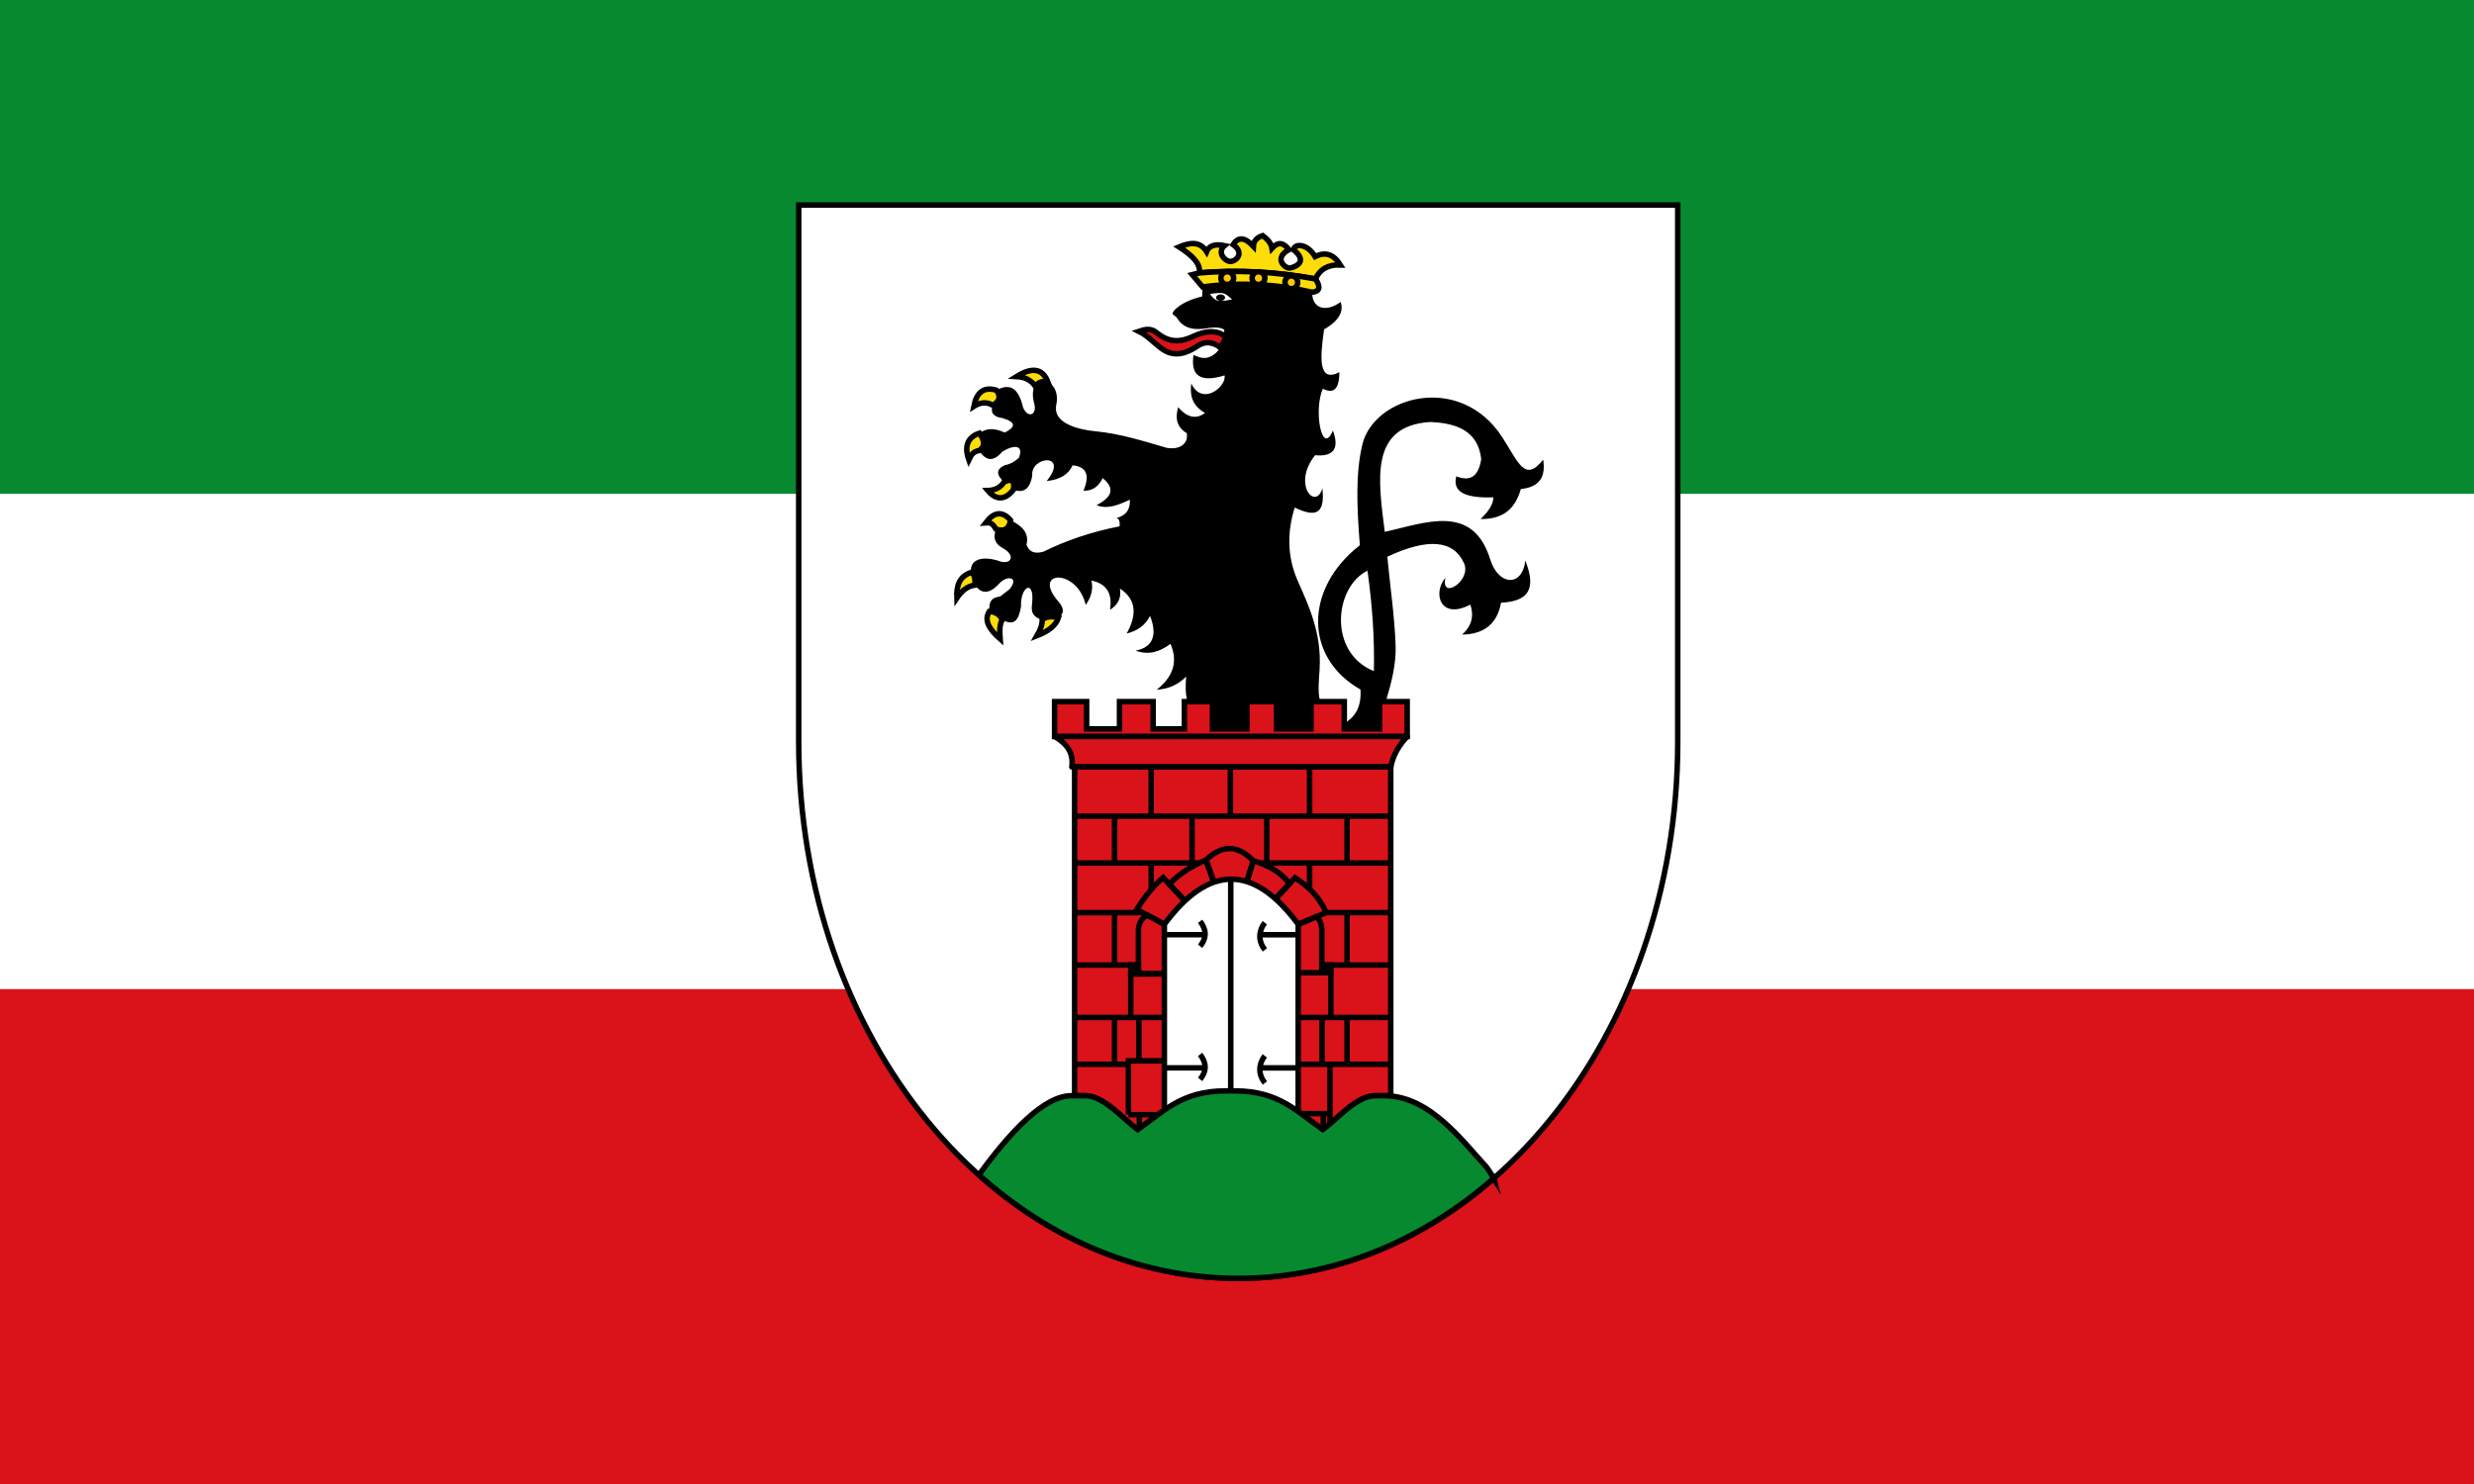 <?xml version="1.0" encoding="UTF-8" standalone="no"?>
<svg
   xmlns:dc="http://purl.org/dc/elements/1.1/"
   xmlns:cc="http://creativecommons.org/ns#"
   xmlns:rdf="http://www.w3.org/1999/02/22-rdf-syntax-ns#"
   xmlns:svg="http://www.w3.org/2000/svg"
   xmlns="http://www.w3.org/2000/svg"
   width="264.583mm"
   height="158.75mm"
   viewBox="0 0 264.583 158.75"
   version="1.1"
   id="svg849">
  <rect x="0" y="0" width="264.583" height="158.75" fill="#333333" stroke="none"/>
  <defs
     id="defs843">
    <clipPath
       clipPathUnits="userSpaceOnUse"
       id="clipPath867">
      <path
         d="M 0,9.1553e-5 H 750 V 450 H 0 Z"
         clip-rule="evenodd"
         id="path865" />
    </clipPath>
    <clipPath
       clipPathUnits="userSpaceOnUse"
       id="clipPath877">
      <path
         d="M 0,9.1553e-5 H 750 V 450 H 0 Z"
         clip-rule="evenodd"
         id="path875" />
    </clipPath>
    <clipPath
       clipPathUnits="userSpaceOnUse"
       id="clipPath887">
      <path
         d="M 0,9.1553e-5 H 750 V 450 H 0 Z"
         clip-rule="evenodd"
         id="path885" />
    </clipPath>
    <clipPath
       clipPathUnits="userSpaceOnUse"
       id="clipPath897">
      <path
         d="M 0,1.2207e-4 H 750 V 450 H 0 Z"
         clip-rule="evenodd"
         id="path895" />
    </clipPath>
    <clipPath
       clipPathUnits="userSpaceOnUse"
       id="clipPath907">
      <path
         d="M 240.6,61.2 H 509.4 V 388.92 H 240.6 Z"
         clip-rule="evenodd"
         id="path905" />
    </clipPath>
    <clipPath
       clipPathUnits="userSpaceOnUse"
       id="clipPath917">
      <path
         d="M 0,0 H 49.323 V 60.139 H 0 Z"
         id="path915" />
    </clipPath>
    <clipPath
       clipPathUnits="userSpaceOnUse"
       id="clipPath927">
      <path
         d="m 0.085,0.054 h 49.2 v 60 h -49.2 z"
         clip-rule="evenodd"
         id="path925" />
    </clipPath>
    <clipPath
       clipPathUnits="userSpaceOnUse"
       id="clipPath985">
      <path
         d="M 0.085,60.054 H 49.285 V 0.054 H 0.085"
         clip-rule="evenodd"
         id="path983" />
    </clipPath>
    <clipPath
       clipPathUnits="userSpaceOnUse"
       id="clipPath995">
      <path
         d="M 0.085,60.054 H 49.285 V 0.054 H 0.085"
         clip-rule="evenodd"
         id="path993" />
    </clipPath>
    <clipPath
       clipPathUnits="userSpaceOnUse"
       id="clipPath1005">
      <path
         d="M 0.085,60.054 H 49.285 V 0.054 H 0.085"
         clip-rule="evenodd"
         id="path1003" />
    </clipPath>
    <clipPath
       clipPathUnits="userSpaceOnUse"
       id="clipPath1017">
      <path
         d="M 0.085,60.054 H 49.285 V 0.054 H 0.085"
         clip-rule="evenodd"
         id="path1015" />
    </clipPath>
    <clipPath
       clipPathUnits="userSpaceOnUse"
       id="clipPath1027">
      <path
         d="M 0.085,60.054 H 49.285 V 0.054 H 0.085"
         clip-rule="evenodd"
         id="path1025" />
    </clipPath>
    <clipPath
       clipPathUnits="userSpaceOnUse"
       id="clipPath1037">
      <path
         d="M 0.085,60.054 H 49.285 V 0.054 H 0.085"
         clip-rule="evenodd"
         id="path1035" />
    </clipPath>
    <clipPath
       clipPathUnits="userSpaceOnUse"
       id="clipPath1047">
      <path
         d="M 0.085,60.054 H 49.285 V 0.054 H 0.085"
         clip-rule="evenodd"
         id="path1045" />
    </clipPath>
    <clipPath
       clipPathUnits="userSpaceOnUse"
       id="clipPath1059">
      <path
         d="M 0.085,60.054 H 49.285 V 0.054 H 0.085"
         clip-rule="evenodd"
         id="path1057" />
    </clipPath>
    <clipPath
       clipPathUnits="userSpaceOnUse"
       id="clipPath1069">
      <path
         d="M 0.085,60.054 H 49.285 V 0.054 H 0.085"
         clip-rule="evenodd"
         id="path1067" />
    </clipPath>
    <clipPath
       clipPathUnits="userSpaceOnUse"
       id="clipPath1085">
      <path
         d="M 0.085,60.054 H 49.285 V 0.054 H 0.085"
         clip-rule="evenodd"
         id="path1083" />
    </clipPath>
    <clipPath
       clipPathUnits="userSpaceOnUse"
       id="clipPath1095">
      <path
         d="M 0.085,60.054 H 49.285 V 0.054 H 0.085"
         clip-rule="evenodd"
         id="path1093" />
    </clipPath>
    <clipPath
       clipPathUnits="userSpaceOnUse"
       id="clipPath1137">
      <path
         d="M 0.085,60.054 H 49.285 V 0.054 H 0.085"
         clip-rule="evenodd"
         id="path1135" />
    </clipPath>
    <clipPath
       clipPathUnits="userSpaceOnUse"
       id="clipPath1161">
      <path
         d="M 0.085,60.054 H 49.285 V 0.054 H 0.085"
         clip-rule="evenodd"
         id="path1159" />
    </clipPath>
    <clipPath
       clipPathUnits="userSpaceOnUse"
       id="clipPath1175">
      <path
         d="M 0.085,60.054 H 49.285 V 0.054 H 0.085"
         clip-rule="evenodd"
         id="path1173" />
    </clipPath>
    <clipPath
       clipPathUnits="userSpaceOnUse"
       id="clipPath1185">
      <path
         d="M 0.085,60.054 H 49.285 V 0.054 H 0.085"
         clip-rule="evenodd"
         id="path1183" />
    </clipPath>
    <clipPath
       clipPathUnits="userSpaceOnUse"
       id="clipPath1195">
      <path
         d="M 0.085,60.054 H 49.285 V 0.054 H 0.085"
         clip-rule="evenodd"
         id="path1193" />
    </clipPath>
    <clipPath
       clipPathUnits="userSpaceOnUse"
       id="clipPath1205">
      <path
         d="M 0.085,60.054 H 49.285 V 0.054 H 0.085"
         clip-rule="evenodd"
         id="path1203" />
    </clipPath>
  </defs>
  <g
     id="layer1"
     transform="translate(56.696,0.756)">
    <g
       id="g859"
       transform="matrix(0.353,0,0,-0.353,-56.696,157.994)">
      <g
         id="g861">
        <g
           id="g863"
           clip-path="url(#clipPath867)">
          <path
             d="M 0,3.0518e-5 H 750 V 450 H 0 Z"
             style="fill:#ffffff;fill-opacity:1;fill-rule:evenodd;stroke:none"
             id="path869" />
        </g>
      </g>
      <g
         id="g871">
        <g
           id="g873"
           clip-path="url(#clipPath877)">
          <path
             d="M 0,300 H 750 V 450 H 0 Z"
             style="fill:#078930;fill-opacity:1;fill-rule:evenodd;stroke:none"
             id="path879" />
        </g>
      </g>
      <g
         id="g881">
        <g
           id="g883"
           clip-path="url(#clipPath887)">
          <path
             d="M 0,6.1035e-5 H 750 V 150 H 0 Z"
             style="fill:#da121a;fill-opacity:1;fill-rule:evenodd;stroke:none"
             id="path889" />
        </g>
      </g>
      <g
         id="g891">
        <g
           id="g893"
           clip-path="url(#clipPath897)">
          <path
             d="M 0,150.12 H 750 V 300 H 0 Z"
             style="fill:#ffffff;fill-opacity:1;fill-rule:evenodd;stroke:none"
             id="path899" />
        </g>
      </g>
      <g
         id="g901">
        <g
           id="g903"
           clip-path="url(#clipPath907)">
          <g
             id="g909"
             transform="matrix(3.733,0,-3.77e-7,4.552,240.6,61.2)">
            <g
               id="g911"
               transform="scale(1.46,1.197)">
              <g
                 id="g913"
                 clip-path="url(#clipPath917)">
                <path
                   d="M 49.116,30.054 C 49.116,13.572 38.176,0.207 24.685,0.207 11.194,0.207 0.253,13.572 0.253,30.054 V 59.901 H 49.116 Z"
                   style="fill:#ffffff;fill-opacity:1;fill-rule:nonzero;stroke:none"
                   id="path919" />
                <g
                   id="g921">
                  <g
                     id="g923"
                     clip-path="url(#clipPath927)">
                    <path
                       d="M 49.116,30.054 C 49.116,13.572 38.176,0.207 24.685,0.207 11.194,0.207 0.253,13.572 0.253,30.054 V 59.901 H 49.116 Z"
                       style="fill:none;stroke:#000000;stroke-width:0.305;stroke-linecap:butt;stroke-linejoin:miter;stroke-miterlimit:10;stroke-dasharray:none;stroke-opacity:1"
                       id="path929" />
                  </g>
                </g>
                <path
                   d="m 22.521,56.124 c 0.092,0.482 -0.363,0.963 -1.125,1.445 0.611,0.255 1.167,0.326 1.531,-0.259 0.135,0.333 0.467,0.444 0.996,0.333 -0.421,-0.368 -0.013,-0.834 0.282,-0.876 0.313,-0.044 0.885,0.438 0.198,0.932 0.291,0.474 0.675,0.384 1.125,-0.093 0.014,0.293 0.186,0.49 0.516,0.593 0.244,-0.187 0.464,-0.39 0.517,-0.704 0.388,0.428 0.678,0.26 0.941,-0.074 -0.893,-0.49 -0.189,-1.091 0.091,-1.021 0.281,0.069 0.994,0.352 0.158,1.02 0.07,0.34 0.757,0.364 1.208,-0.388 0.581,0.298 1.042,0.116 1.402,-0.463 -0.675,0.026 -1.136,-0.233 -1.384,-0.778 -2.025,0.366 -4.146,0.54 -6.456,0.333"
                   style="fill:#fcdd09;fill-opacity:1;fill-rule:evenodd;stroke:none"
                   id="path931" />
                <path
                   d="m 22.521,56.124 c 0.092,0.482 -0.363,0.963 -1.125,1.445 0.611,0.255 1.167,0.326 1.531,-0.259 0.135,0.333 0.467,0.444 0.996,0.333 -0.421,-0.368 -0.013,-0.834 0.282,-0.876 0.313,-0.044 0.885,0.438 0.198,0.932 0.291,0.474 0.675,0.384 1.125,-0.093 0.014,0.293 0.186,0.49 0.516,0.593 0.244,-0.187 0.464,-0.39 0.517,-0.704 0.388,0.428 0.678,0.26 0.941,-0.074 -0.893,-0.49 -0.189,-1.091 0.091,-1.021 0.281,0.069 0.994,0.352 0.158,1.02 0.07,0.34 0.757,0.364 1.208,-0.388 0.581,0.298 1.042,0.116 1.402,-0.463 -0.675,0.026 -1.136,-0.233 -1.384,-0.778 -2.025,0.366 -4.146,0.54 -6.456,0.333 z"
                   style="fill:none;stroke:#000000;stroke-width:0.305;stroke-linecap:butt;stroke-linejoin:miter;stroke-miterlimit:10;stroke-dasharray:none;stroke-opacity:1"
                   id="path933" />
                <path
                   d="m 22.521,56.124 c -0.131,-0.031 -0.262,-0.063 -0.393,-0.095 0.192,-0.228 0.385,-0.455 0.578,-0.683 2.071,0.28 4.098,0.159 6.088,-0.295 0.426,0.043 0.487,0.29 0.183,0.74 -2.249,0.414 -4.396,0.506 -6.456,0.333"
                   style="fill:#fcdd09;fill-opacity:1;fill-rule:evenodd;stroke:none"
                   id="path935" />
                <path
                   d="m 22.521,56.124 c -0.131,-0.031 -0.262,-0.063 -0.393,-0.095 0.192,-0.228 0.385,-0.455 0.578,-0.683 2.071,0.28 4.098,0.159 6.088,-0.295 0.426,0.043 0.487,0.29 0.183,0.74 -2.249,0.414 -4.396,0.506 -6.456,0.333 z"
                   style="fill:none;stroke:#000000;stroke-width:0.305;stroke-linecap:butt;stroke-linejoin:miter;stroke-miterlimit:10;stroke-dasharray:none;stroke-opacity:1"
                   id="path937" />
                <path
                   d="m 24.075,56.194 c 0.197,0 0.356,-0.159 0.356,-0.355 0,-0.197 -0.159,-0.356 -0.356,-0.356 -0.196,0 -0.356,0.159 -0.356,0.356 0,0.196 0.16,0.355 0.356,0.355"
                   style="fill:#fbc707;fill-opacity:1;fill-rule:evenodd;stroke:none"
                   id="path939" />
                <path
                   d="m 24.075,56.194 c 0.197,0 0.356,-0.159 0.356,-0.355 0,-0.197 -0.159,-0.356 -0.356,-0.356 -0.196,0 -0.356,0.159 -0.356,0.356 0,0.196 0.16,0.355 0.356,0.355 z"
                   style="fill:none;stroke:#000000;stroke-width:0.305;stroke-linecap:butt;stroke-linejoin:miter;stroke-miterlimit:10;stroke-dasharray:none;stroke-opacity:1"
                   id="path941" />
                <path
                   d="m 25.811,56.191 c 0.196,0 0.356,-0.159 0.356,-0.356 0,-0.196 -0.16,-0.356 -0.356,-0.356 -0.197,0 -0.356,0.16 -0.356,0.356 0,0.197 0.159,0.356 0.356,0.356"
                   style="fill:#fbc707;fill-opacity:1;fill-rule:evenodd;stroke:none"
                   id="path943" />
                <path
                   d="m 25.811,56.191 c 0.196,0 0.356,-0.159 0.356,-0.356 0,-0.196 -0.16,-0.356 -0.356,-0.356 -0.197,0 -0.356,0.16 -0.356,0.356 0,0.197 0.159,0.356 0.356,0.356 z"
                   style="fill:none;stroke:#000000;stroke-width:0.305;stroke-linecap:butt;stroke-linejoin:miter;stroke-miterlimit:10;stroke-dasharray:none;stroke-opacity:1"
                   id="path945" />
                <path
                   d="m 27.637,55.957 c 0.197,0 0.356,-0.16 0.356,-0.356 0,-0.197 -0.159,-0.356 -0.356,-0.356 -0.196,0 -0.356,0.159 -0.356,0.356 0,0.196 0.16,0.356 0.356,0.356"
                   style="fill:#fbc707;fill-opacity:1;fill-rule:evenodd;stroke:none"
                   id="path947" />
                <path
                   d="m 27.637,55.957 c 0.197,0 0.356,-0.16 0.356,-0.356 0,-0.197 -0.159,-0.356 -0.356,-0.356 -0.196,0 -0.356,0.159 -0.356,0.356 0,0.196 0.16,0.356 0.356,0.356 z"
                   style="fill:none;stroke:#000000;stroke-width:0.305;stroke-linecap:butt;stroke-linejoin:miter;stroke-miterlimit:10;stroke-dasharray:none;stroke-opacity:1"
                   id="path949" />
                <path
                   d="m 22.706,55.346 c -0.009,-0.176 -0.018,-0.352 -0.027,-0.529 -0.619,-0.152 -1.164,-0.378 -1.547,-0.768 -0.103,-0.193 -0.193,-0.163 0.125,-0.392 0.393,-0.689 1.065,-0.73 1.814,-0.59 1.089,0.126 1.231,-0.32 0.427,-1.339 -0.483,-0.474 -0.896,-0.36 -1.299,-0.161 -0.165,-1.102 0.312,-1.579 1.725,-1.142 0.122,-0.628 -1.251,-1.732 -1.849,-0.447 -0.082,-0.627 0.017,-1.212 0.764,-1.642 -0.497,-0.367 -0.995,-0.26 -1.493,0.321 -0.168,-0.586 -0.102,-1.097 0.48,-1.446 0.093,-0.625 -0.43,-0.937 -1.126,-0.812 -1.364,0.399 -2.577,0.783 -3.943,0.919 -1.398,0.139 -2.364,0.618 -2.188,1.464 0.338,1.623 -1.705,1.88 -1.227,0.089 0.182,-0.647 -0.358,-0.87 -0.622,-0.214 -0.27,1.182 -0.812,1.304 -1.476,0.946 0.25,-0.339 0.185,-0.618 -0.196,-0.839 -0.177,-0.46 0.079,-0.648 0.534,-0.714 0.818,-0.245 0.687,-0.518 0.124,-0.804 -0.503,0.23 -0.981,0.288 -1.405,-0.035 0.232,-0.352 0.384,-0.692 -0.018,-0.965 0.433,-0.683 0.866,-0.553 1.299,-0.053 0.716,0.426 1.185,0.322 0.906,-0.357 -0.257,-0.225 -0.495,-0.353 -0.747,-0.393 -0.578,-0.248 -0.478,-0.579 -0.07,-0.946 0.428,0.212 0.6,0.069 0.515,-0.429 0.602,-0.226 0.922,0.087 1.049,0.768 -0.122,1.113 2.083,1.299 0.801,-0.286 0.737,0.075 1.217,0.367 1.441,0.875 0.773,-0.075 0.975,-0.546 0.604,-1.411 0.474,-0.024 0.83,0.208 1.067,0.697 0.677,-0.54 0.564,-1.04 -0.338,-1.5 0.568,-0.245 1.204,-0.005 1.85,0.303 0.014,-0.451 -0.11,-0.842 -0.729,-1.017 0.132,-0.056 0.185,-0.211 0.16,-0.465 -1.574,-0.307 -2.975,-0.787 -4.233,-1.41 -0.558,-0.158 -0.818,0.038 -0.943,0.393 0.161,0.658 -0.259,1.054 -0.889,1.357 -0.069,-0.483 -0.336,-0.649 -0.8,-0.5 -0.191,-0.47 -0.067,-0.821 0.373,-1.053 0.698,-0.384 0.499,-0.9 -0.106,-0.751 -0.622,0.241 -1.742,0.365 -1.672,-0.607 0.176,-0.054 0.253,-0.286 0.231,-0.696 0.43,-0.612 0.914,-0.411 1.423,0.161 0.422,0.382 1.032,0.266 0.498,-0.393 -0.178,-0.137 -0.356,-0.274 -0.534,-0.411 -0.567,-0.05 -0.614,-0.413 -0.587,-0.821 0.282,-0.036 0.549,-0.111 0.712,-0.464 0.746,-0.419 0.937,0.099 1.049,0.749 -0.049,1.075 0.721,1.529 0.622,0.251 -0.042,-0.397 -0.13,-0.805 0.552,-1 0.181,0.145 0.45,0.216 0.907,0.124 0.383,0.28 0.247,0.56 0.035,0.84 -1.611,1.798 1.005,1.932 1.477,-0.143 0.279,0.401 0.435,0.838 0.32,1.357 0.889,-0.185 1.169,-0.769 1.031,-1.625 0.425,0.264 0.641,0.639 0.552,1.179 0.921,-0.603 0.952,-1.463 0.373,-2.5 0.581,0.142 1.034,0.445 1.298,0.982 0.429,-1.08 0.15,-1.758 -0.803,-1.931 0.736,-0.276 1.364,-0.057 1.942,0.377 0.457,-1.066 0.08,-1.88 -0.765,-2.553 0.58,0.037 1.135,0.222 1.636,0.732 -0.038,-0.465 -0.052,-0.93 0.071,-1.395 h 1.391 v -1.515 h 1.916 v 1.515 h 1.648 v -1.515 h 1.915 v 1.515 h 0.506 c -0.146,0.574 -0.066,1.17 -0.029,1.81 0.116,2.005 -0.593,3.498 -1.243,4.972 -0.57,1.337 -0.556,2.675 -0.142,4.013 1.134,-0.541 1.697,-0.408 1.541,1.07 -0.381,-1.268 -1.702,0.23 -0.405,1.841 0.918,-0.091 1.397,0.282 0.988,1.371 -0.608,-1.465 -1.089,1.125 -0.562,2.323 0.509,-0.236 0.908,-0.176 0.923,0.923 -1.189,-0.606 -1.076,0.801 -0.852,2.379 0.753,0.438 1.12,0.937 0.923,1.527 -0.794,-0.581 -1.593,-0.401 -1.585,0.541 -2.028,0.423 -4.057,0.564 -6.088,0.295 z m 0.413,-0.386 c 0.778,0.053 0.756,0.11 1.209,-0.312 -0.665,-0.083 -0.856,-0.191 -1.209,0.312 z m 9.213,-24.194 c 0.074,0.169 0.143,0.338 0.208,0.506 v 1.009 h 0.346 c 0.318,1.055 0.584,2.094 0.547,3.124 -0.058,1.651 -0.307,3.291 -0.461,4.936 2.252,1.053 3.672,0.935 4.261,-0.355 0.448,-0.982 -1.321,-2.088 -1.03,-0.817 -0.719,-0.824 -0.312,-2.376 1.385,-1.491 0.202,-0.61 0.096,-1.173 -0.461,-1.669 1.234,0.02 1.956,0.612 2.166,1.775 1.826,0.08 1.841,1.083 1.349,2.344 -0.162,-1.489 -1.495,-1.411 -1.953,0.071 -0.973,3.148 -3.64,2.008 -5.859,1.527 -0.359,2.892 -0.864,5.889 2.521,6.108 1.508,-0.059 2.662,-0.514 2.841,-2.06 -0.149,-0.987 -0.629,-1.266 -1.385,-0.959 -0.241,-0.896 0.555,-1.227 2.06,-1.171 -0.002,-0.403 -0.291,-0.805 -0.711,-1.208 1.383,-0.016 1.956,0.695 2.238,1.669 1.119,0.116 1.376,0.756 1.243,1.634 -1.029,-1.284 -1.363,-0.166 -2.273,1.243 -2.34,3.619 -7.125,2.292 -7.777,-0.391 -0.391,-1.608 -0.308,-3.528 -0.142,-5.611 -3.106,-2.42 -3.095,-6.257 0.035,-8.025 0.064,-1.024 -0.338,-1.543 -0.9,-1.888 v -0.301 z m -0.463,8.797 c -1.842,-0.896 -2.204,-4.551 0.356,-5.585 0.043,1.862 -0.095,3.723 -0.356,5.585"
                   style="fill:#000000;fill-opacity:1;fill-rule:evenodd;stroke:none"
                   id="path951" />
                <path
                   d="m 23.119,54.96 c 0.778,0.053 0.756,0.11 1.209,-0.312 -0.665,-0.083 -0.856,-0.191 -1.209,0.312"
                   style="fill:#ffffff;fill-opacity:1;fill-rule:evenodd;stroke:none"
                   id="path953" />
                <path
                   d="m 23.704,54.93 c 0.137,0 0.249,-0.08 0.249,-0.178 0,-0.099 -0.112,-0.179 -0.249,-0.179 -0.138,0 -0.249,0.08 -0.249,0.179 0,0.098 0.111,0.178 0.249,0.178"
                   style="fill:#000000;fill-opacity:1;fill-rule:evenodd;stroke:none"
                   id="path955" />
                <path
                   d="m 23.992,52.575 c -0.484,0.388 -1.116,0.347 -1.784,0.03 -0.704,-0.333 -1.348,-0.393 -2.063,0.2 -0.326,0.271 -0.669,0.177 -0.982,0.072 0.503,-0.241 0.841,-0.668 1.324,-1 0.689,-0.475 1.375,-0.199 1.963,0.2 0.388,0.262 0.848,0.204 1.235,-0.098 0.165,0.236 0.267,0.435 0.307,0.596"
                   style="fill:#da121a;fill-opacity:1;fill-rule:evenodd;stroke:none"
                   id="path957" />
                <path
                   d="m 23.992,52.575 c -0.484,0.388 -1.116,0.347 -1.784,0.03 -0.704,-0.333 -1.348,-0.393 -2.063,0.2 -0.326,0.271 -0.669,0.177 -0.982,0.072 0.503,-0.241 0.841,-0.668 1.324,-1 0.689,-0.475 1.375,-0.199 1.963,0.2 0.388,0.262 0.848,0.204 1.235,-0.098 0.165,0.236 0.267,0.435 0.307,0.596 z"
                   style="fill:none;stroke:#000000;stroke-width:0.305;stroke-linecap:butt;stroke-linejoin:miter;stroke-miterlimit:10;stroke-dasharray:none;stroke-opacity:1"
                   id="path959" />
                <path
                   d="m 14.477,30.343 v 1.938 h 1.781 v -1.515 h 1.827 v 1.515 h 1.871 v -1.515 h 1.737 v 1.515 h 1.559 v -1.515 h 1.916 v 1.515 h 1.648 v -1.515 h 1.915 v 1.515 h 1.849 v -1.515 h 1.96 v 1.515 h 1.537 v -1.938 h -19.6"
                   style="fill:#da121a;fill-opacity:1;fill-rule:evenodd;stroke:none"
                   id="path961" />
                <path
                   d="m 14.477,30.343 v 1.938 h 1.781 v -1.515 h 1.827 v 1.515 h 1.871 v -1.515 h 1.737 v 1.515 h 1.559 v -1.515 h 1.916 v 1.515 h 1.648 v -1.515 h 1.915 v 1.515 h 1.849 v -1.515 h 1.96 v 1.515 h 1.537 v -1.938 z"
                   style="fill:none;stroke:#000000;stroke-width:0.305;stroke-linecap:butt;stroke-linejoin:miter;stroke-miterlimit:10;stroke-dasharray:none;stroke-opacity:1"
                   id="path963" />
                <path
                   d="m 14.477,30.343 h 19.6 C 33.599,29.836 33.284,29.276 33.163,28.65 H 15.434 c 0.115,0.799 -0.3,1.311 -0.957,1.693"
                   style="fill:#da121a;fill-opacity:1;fill-rule:evenodd;stroke:none"
                   id="path965" />
                <path
                   d="m 14.477,30.343 h 19.6 C 33.599,29.836 33.284,29.276 33.163,28.65 H 15.434 c 0.115,0.799 -0.3,1.311 -0.957,1.693 z"
                   style="fill:none;stroke:#000000;stroke-width:0.305;stroke-linecap:butt;stroke-linejoin:round;stroke-miterlimit:10;stroke-dasharray:none;stroke-opacity:1"
                   id="path967" />
                <path
                   d="M 15.59,28.65 V 10.363 h 0.606 c 1.04,0 2.188,-1.395 2.901,-1.881 0.515,0.351 0.978,0.738 1.482,1.085 V 19.897 c 2.48,3.346 4.96,3.346 7.439,0 V 9.484 c 0.46,-0.325 0.89,-0.679 1.365,-1.002 0.713,0.486 1.861,1.881 2.901,1.881 h 0.528 c 0.119,0 0.236,-0.006 0.351,-0.017 V 28.65 H 15.59"
                   style="fill:#da121a;fill-opacity:1;fill-rule:evenodd;stroke:none"
                   id="path969" />
                <path
                   d="M 15.59,28.65 V 10.363 h 0.606 c 1.04,0 2.188,-1.395 2.901,-1.881 0.515,0.351 0.978,0.738 1.482,1.085 V 19.897 c 2.48,3.346 4.96,3.346 7.439,0 V 9.484 c 0.46,-0.325 0.89,-0.679 1.365,-1.002 0.713,0.486 1.861,1.881 2.901,1.881 h 0.528 c 0.119,0 0.236,-0.006 0.351,-0.017 V 28.65 Z"
                   style="fill:none;stroke:#000000;stroke-width:0.305;stroke-linecap:butt;stroke-linejoin:miter;stroke-miterlimit:22.926;stroke-dasharray:none;stroke-opacity:1"
                   id="path971" />
                <path
                   d="m 28.018,14.716 h 5.145"
                   style="fill:none;stroke:#000000;stroke-width:0.305;stroke-linecap:butt;stroke-linejoin:miter;stroke-miterlimit:22.926;stroke-dasharray:none;stroke-opacity:1"
                   id="path973" />
                <path
                   d="m 15.59,14.716 h 4.989"
                   style="fill:none;stroke:#000000;stroke-width:0.305;stroke-linecap:butt;stroke-linejoin:miter;stroke-miterlimit:22.926;stroke-dasharray:none;stroke-opacity:1"
                   id="path975" />
                <path
                   d="m 28.018,12.112 h 5.145"
                   style="fill:none;stroke:#000000;stroke-width:0.305;stroke-linecap:butt;stroke-linejoin:miter;stroke-miterlimit:22.926;stroke-dasharray:none;stroke-opacity:1"
                   id="path977" />
                <g
                   id="g979">
                  <g
                     id="g981"
                     clip-path="url(#clipPath985)">
                    <path
                       d="m 15.59,12.112 h 2.989"
                       style="fill:none;stroke:#000000;stroke-width:0.306;stroke-linecap:butt;stroke-linejoin:miter;stroke-miterlimit:22.926;stroke-dasharray:none;stroke-opacity:1"
                       id="path987" />
                  </g>
                </g>
                <g
                   id="g989">
                  <g
                     id="g991"
                     clip-path="url(#clipPath995)">
                    <path
                       d="m 29.329,17.632 h 3.834"
                       style="fill:none;stroke:#000000;stroke-width:0.307;stroke-linecap:butt;stroke-linejoin:miter;stroke-miterlimit:22.926;stroke-dasharray:none;stroke-opacity:1"
                       id="path997" />
                  </g>
                </g>
                <g
                   id="g999">
                  <g
                     id="g1001"
                     clip-path="url(#clipPath1005)">
                    <path
                       d="m 15.59,17.632 h 3.547"
                       style="fill:none;stroke:#000000;stroke-width:0.305;stroke-linecap:butt;stroke-linejoin:miter;stroke-miterlimit:22.926;stroke-dasharray:none;stroke-opacity:1"
                       id="path1007" />
                  </g>
                </g>
                <path
                   d="M 15.59,25.912 H 33.163"
                   style="fill:none;stroke:#000000;stroke-width:0.305;stroke-linecap:butt;stroke-linejoin:miter;stroke-miterlimit:22.926;stroke-dasharray:none;stroke-opacity:1"
                   id="path1009" />
                <g
                   id="g1011">
                  <g
                     id="g1013"
                     clip-path="url(#clipPath1017)">
                    <path
                       d="m 25.891,23.307 h 7.272 z"
                       style="fill:none;stroke:#000000;stroke-width:0.306;stroke-linecap:butt;stroke-linejoin:miter;stroke-miterlimit:22.926;stroke-dasharray:none;stroke-opacity:1"
                       id="path1019" />
                  </g>
                </g>
                <g
                   id="g1021">
                  <g
                     id="g1023"
                     clip-path="url(#clipPath1027)">
                    <path
                       d="m 15.59,23.307 h 6.934"
                       style="fill:none;stroke:#000000;stroke-width:0.305;stroke-linecap:butt;stroke-linejoin:miter;stroke-miterlimit:22.926;stroke-dasharray:none;stroke-opacity:1"
                       id="path1029" />
                  </g>
                </g>
                <g
                   id="g1031">
                  <g
                     id="g1033"
                     clip-path="url(#clipPath1037)">
                    <path
                       d="m 29.577,20.547 h 3.586"
                       style="fill:none;stroke:#000000;stroke-width:0.305;stroke-linecap:butt;stroke-linejoin:miter;stroke-miterlimit:22.926;stroke-dasharray:none;stroke-opacity:1"
                       id="path1039" />
                  </g>
                </g>
                <g
                   id="g1041">
                  <g
                     id="g1043"
                     clip-path="url(#clipPath1047)">
                    <path
                       d="m 15.59,20.547 h 3.78"
                       style="fill:none;stroke:#000000;stroke-width:0.307;stroke-linecap:butt;stroke-linejoin:miter;stroke-miterlimit:22.926;stroke-dasharray:none;stroke-opacity:1"
                       id="path1049" />
                  </g>
                </g>
                <path
                   d="M 17.808,25.912 V 23.307"
                   style="fill:none;stroke:#000000;stroke-width:0.305;stroke-linecap:butt;stroke-linejoin:miter;stroke-miterlimit:22.926;stroke-dasharray:none;stroke-opacity:1"
                   id="path1051" />
                <g
                   id="g1053">
                  <g
                     id="g1055"
                     clip-path="url(#clipPath1059)">
                    <path
                       d="M 17.808,20.547 V 17.632"
                       style="fill:none;stroke:#000000;stroke-width:0.305;stroke-linecap:butt;stroke-linejoin:miter;stroke-miterlimit:22.926;stroke-dasharray:none;stroke-opacity:1"
                       id="path1061" />
                  </g>
                </g>
                <g
                   id="g1063">
                  <g
                     id="g1065"
                     clip-path="url(#clipPath1069)">
                    <path
                       d="M 17.808,14.716 V 12.112"
                       style="fill:none;stroke:#000000;stroke-width:0.305;stroke-linecap:butt;stroke-linejoin:miter;stroke-miterlimit:22.926;stroke-dasharray:none;stroke-opacity:1"
                       id="path1071" />
                  </g>
                </g>
                <path
                   d="M 22.117,25.912 V 23.307"
                   style="fill:none;stroke:#000000;stroke-width:0.305;stroke-linecap:butt;stroke-linejoin:miter;stroke-miterlimit:22.926;stroke-dasharray:none;stroke-opacity:1"
                   id="path1073" />
                <path
                   d="M 26.27,25.912 V 23.307"
                   style="fill:none;stroke:#000000;stroke-width:0.305;stroke-linecap:butt;stroke-linejoin:miter;stroke-miterlimit:22.926;stroke-dasharray:none;stroke-opacity:1"
                   id="path1075" />
                <path
                   d="M 30.735,25.912 V 23.307"
                   style="fill:none;stroke:#000000;stroke-width:0.305;stroke-linecap:butt;stroke-linejoin:miter;stroke-miterlimit:22.926;stroke-dasharray:none;stroke-opacity:1"
                   id="path1077" />
                <g
                   id="g1079">
                  <g
                     id="g1081"
                     clip-path="url(#clipPath1085)">
                    <path
                       d="M 30.735,20.547 V 17.632"
                       style="fill:none;stroke:#000000;stroke-width:0.305;stroke-linecap:butt;stroke-linejoin:miter;stroke-miterlimit:22.926;stroke-dasharray:none;stroke-opacity:1"
                       id="path1087" />
                  </g>
                </g>
                <g
                   id="g1089">
                  <g
                     id="g1091"
                     clip-path="url(#clipPath1095)">
                    <path
                       d="M 30.735,14.716 V 12.112"
                       style="fill:none;stroke:#000000;stroke-width:0.305;stroke-linecap:butt;stroke-linejoin:miter;stroke-miterlimit:22.926;stroke-dasharray:none;stroke-opacity:1"
                       id="path1097" />
                  </g>
                </g>
                <path
                   d="M 28.651,28.65 V 25.912"
                   style="fill:none;stroke:#000000;stroke-width:0.305;stroke-linecap:butt;stroke-linejoin:miter;stroke-miterlimit:22.926;stroke-dasharray:none;stroke-opacity:1"
                   id="path1099" />
                <path
                   d="M 28.651,23.307 V 21.86"
                   style="fill:none;stroke:#000000;stroke-width:0.306;stroke-linecap:butt;stroke-linejoin:miter;stroke-miterlimit:22.926;stroke-dasharray:none;stroke-opacity:1"
                   id="path1101" />
                <path
                   d="M 19.845,23.307 V 21.824"
                   style="fill:none;stroke:#000000;stroke-width:0.305;stroke-linecap:butt;stroke-linejoin:miter;stroke-miterlimit:22.926;stroke-dasharray:none;stroke-opacity:1"
                   id="path1103" />
                <path
                   d="M 24.248,28.65 V 25.912"
                   style="fill:none;stroke:#000000;stroke-width:0.305;stroke-linecap:butt;stroke-linejoin:miter;stroke-miterlimit:22.926;stroke-dasharray:none;stroke-opacity:1"
                   id="path1105" />
                <path
                   d="M 19.845,28.65 V 25.912"
                   style="fill:none;stroke:#000000;stroke-width:0.305;stroke-linecap:butt;stroke-linejoin:miter;stroke-miterlimit:22.926;stroke-dasharray:none;stroke-opacity:1"
                   id="path1107" />
                <path
                   d="m 20.579,19.897 -1.536,0.826 c 0.49,0.793 1.003,1.369 1.466,1.771 l 1.21,-1.294"
                   style="fill:none;stroke:#000000;stroke-width:0.305;stroke-linecap:butt;stroke-linejoin:miter;stroke-miterlimit:22.926;stroke-dasharray:none;stroke-opacity:1"
                   id="path1109" />
                <path
                   d="m 21.719,21.2 -0.871,0.927 c 0.58,0.599 1.273,1.028 2.042,1.341 l 0.445,-1.23"
                   style="fill:none;stroke:#000000;stroke-width:0.305;stroke-linecap:butt;stroke-linejoin:miter;stroke-miterlimit:22.926;stroke-dasharray:none;stroke-opacity:1"
                   id="path1111" />
                <path
                   d="m 23.335,22.238 -0.445,1.23 c 0.901,0.867 1.778,0.853 2.632,-0.041 l -0.361,-1.155"
                   style="fill:none;stroke:#000000;stroke-width:0.305;stroke-linecap:butt;stroke-linejoin:miter;stroke-miterlimit:22.926;stroke-dasharray:none;stroke-opacity:1"
                   id="path1113" />
                <path
                   d="m 25.161,22.272 0.361,1.155 c 0.849,-0.244 1.544,-0.643 2.014,-1.269 l -0.783,-0.844"
                   style="fill:none;stroke:#000000;stroke-width:0.305;stroke-linecap:butt;stroke-linejoin:miter;stroke-miterlimit:22.926;stroke-dasharray:none;stroke-opacity:1"
                   id="path1115" />
                <path
                   d="m 26.753,21.314 1.086,1.171 c 0.725,-0.458 1.346,-1.051 1.738,-1.938 l -1.559,-0.65"
                   style="fill:none;stroke:#000000;stroke-width:0.305;stroke-linecap:butt;stroke-linejoin:miter;stroke-miterlimit:22.926;stroke-dasharray:none;stroke-opacity:1"
                   id="path1117" />
                <path
                   d="m 20.579,19.897 -0.945,0.508 C 19.345,20.26 19.179,20.006 19.137,19.642 v -2.5 h 1.442"
                   style="fill:none;stroke:#000000;stroke-width:0.305;stroke-linecap:butt;stroke-linejoin:miter;stroke-miterlimit:22.926;stroke-dasharray:none;stroke-opacity:1"
                   id="path1119" />
                <path
                   d="M 20.579,17.142 H 18.711 V 14.716"
                   style="fill:none;stroke:#000000;stroke-width:0.305;stroke-linecap:butt;stroke-linejoin:miter;stroke-miterlimit:22.926;stroke-dasharray:none;stroke-opacity:1"
                   id="path1121" />
                <path
                   d="m 18.711,17.142 h 0.427 v 0.49 H 18.711 Z"
                   style="fill:#000000;fill-opacity:1;fill-rule:evenodd;stroke:none"
                   id="path1123" />
                <path
                   d="m 18.711,17.142 h 0.427 v 0.49 H 18.711 Z"
                   style="fill:none;stroke:#000000;stroke-width:0.305;stroke-linecap:butt;stroke-linejoin:miter;stroke-miterlimit:22.926;stroke-dasharray:none;stroke-opacity:1"
                   id="path1125" />
                <path
                   d="M 19.161,14.716 V 12.304"
                   style="fill:none;stroke:#000000;stroke-width:0.307;stroke-linecap:butt;stroke-linejoin:miter;stroke-miterlimit:22.926;stroke-dasharray:none;stroke-opacity:1"
                   id="path1127" />
                <path
                   d="m 20.579,12.304 h -2 V 9.31"
                   style="fill:none;stroke:#000000;stroke-width:0.305;stroke-linecap:butt;stroke-linejoin:miter;stroke-miterlimit:22.926;stroke-dasharray:none;stroke-opacity:1"
                   id="path1129" />
                <g
                   id="g1131">
                  <g
                     id="g1133"
                     clip-path="url(#clipPath1137)">
                    <path
                       d="m 18.579,9.31 h 1.642"
                       style="fill:none;stroke:#000000;stroke-width:0.305;stroke-linecap:butt;stroke-linejoin:miter;stroke-miterlimit:22.926;stroke-dasharray:none;stroke-opacity:1"
                       id="path1139" />
                  </g>
                </g>
                <path
                   d="M 19.188,9.31 V 8.545"
                   style="fill:none;stroke:#000000;stroke-width:0.305;stroke-linecap:butt;stroke-linejoin:miter;stroke-miterlimit:22.926;stroke-dasharray:none;stroke-opacity:1"
                   id="path1141" />
                <path
                   d="m 28.018,19.897 1.023,0.427 c 0.321,-0.326 0.293,-0.679 0.288,-1.051 v -1.641"
                   style="fill:none;stroke:#000000;stroke-width:0.305;stroke-linecap:butt;stroke-linejoin:miter;stroke-miterlimit:22.926;stroke-dasharray:none;stroke-opacity:1"
                   id="path1143" />
                <path
                   d="m 28.018,17.204 h 1.816 v -2.488"
                   style="fill:none;stroke:#000000;stroke-width:0.305;stroke-linecap:butt;stroke-linejoin:miter;stroke-miterlimit:22.926;stroke-dasharray:none;stroke-opacity:1"
                   id="path1145" />
                <path
                   d="m 29.329,17.204 h 0.505 v 0.428 H 29.329 Z"
                   style="fill:#000000;fill-opacity:1;fill-rule:evenodd;stroke:none"
                   id="path1147" />
                <path
                   d="m 29.329,17.204 h 0.505 v 0.428 H 29.329 Z"
                   style="fill:none;stroke:#000000;stroke-width:0.305;stroke-linecap:butt;stroke-linejoin:miter;stroke-miterlimit:22.926;stroke-dasharray:none;stroke-opacity:1"
                   id="path1149" />
                <path
                   d="M 29.345,14.716 V 12.112"
                   style="fill:none;stroke:#000000;stroke-width:0.305;stroke-linecap:butt;stroke-linejoin:miter;stroke-miterlimit:22.926;stroke-dasharray:none;stroke-opacity:1"
                   id="path1151" />
                <path
                   d="M 29.782,12.112 V 8.797"
                   style="fill:none;stroke:#000000;stroke-width:0.305;stroke-linecap:butt;stroke-linejoin:miter;stroke-miterlimit:22.926;stroke-dasharray:none;stroke-opacity:1"
                   id="path1153" />
                <g
                   id="g1155">
                  <g
                     id="g1157"
                     clip-path="url(#clipPath1161)">
                    <path
                       d="m 28.182,9.367 h 1.6"
                       style="fill:none;stroke:#000000;stroke-width:0.306;stroke-linecap:butt;stroke-linejoin:miter;stroke-miterlimit:22.926;stroke-dasharray:none;stroke-opacity:1"
                       id="path1163" />
                  </g>
                </g>
                <path
                   d="M 29.415,9.367 V 8.504"
                   style="fill:none;stroke:#000000;stroke-width:0.308;stroke-linecap:butt;stroke-linejoin:miter;stroke-miterlimit:22.926;stroke-dasharray:none;stroke-opacity:1"
                   id="path1165" />
                <path
                   d="M 24.268,22.406 V 10.632"
                   style="fill:none;stroke:#000000;stroke-width:0.307;stroke-linecap:butt;stroke-linejoin:miter;stroke-miterlimit:22.926;stroke-dasharray:none;stroke-opacity:1"
                   id="path1167" />
                <g
                   id="g1169">
                  <g
                     id="g1171"
                     clip-path="url(#clipPath1175)">
                    <path
                       d="m 20.579,19.318 h 2.262"
                       style="fill:none;stroke:#000000;stroke-width:0.305;stroke-linecap:butt;stroke-linejoin:miter;stroke-miterlimit:22.926;stroke-dasharray:none;stroke-opacity:1"
                       id="path1177" />
                  </g>
                </g>
                <g
                   id="g1179">
                  <g
                     id="g1181"
                     clip-path="url(#clipPath1185)">
                    <path
                       d="m 20.579,11.912 h 2.262"
                       style="fill:none;stroke:#000000;stroke-width:0.305;stroke-linecap:butt;stroke-linejoin:miter;stroke-miterlimit:22.926;stroke-dasharray:none;stroke-opacity:1"
                       id="path1187" />
                  </g>
                </g>
                <g
                   id="g1189">
                  <g
                     id="g1191"
                     clip-path="url(#clipPath1195)">
                    <path
                       d="m 25.888,19.318 h 2.13"
                       style="fill:none;stroke:#000000;stroke-width:0.306;stroke-linecap:butt;stroke-linejoin:miter;stroke-miterlimit:22.926;stroke-dasharray:none;stroke-opacity:1"
                       id="path1197" />
                  </g>
                </g>
                <g
                   id="g1199">
                  <g
                     id="g1201"
                     clip-path="url(#clipPath1205)">
                    <path
                       d="m 25.888,11.912 h 2.13"
                       style="fill:none;stroke:#000000;stroke-width:0.306;stroke-linecap:butt;stroke-linejoin:miter;stroke-miterlimit:22.926;stroke-dasharray:none;stroke-opacity:1"
                       id="path1207" />
                  </g>
                </g>
                <path
                   d="m 22.565,20.064 c 0.334,-0.433 0.404,-0.888 0,-1.385"
                   style="fill:none;stroke:#000000;stroke-width:0.305;stroke-linecap:butt;stroke-linejoin:miter;stroke-miterlimit:22.926;stroke-dasharray:none;stroke-opacity:1"
                   id="path1209" />
                <path
                   d="m 22.565,12.658 c 0.334,-0.432 0.404,-0.888 0,-1.385"
                   style="fill:none;stroke:#000000;stroke-width:0.305;stroke-linecap:butt;stroke-linejoin:miter;stroke-miterlimit:22.926;stroke-dasharray:none;stroke-opacity:1"
                   id="path1211" />
                <path
                   d="M 26.161,19.986 C 25.826,19.553 25.766,18.974 26.17,18.477"
                   style="fill:none;stroke:#000000;stroke-width:0.305;stroke-linecap:butt;stroke-linejoin:miter;stroke-miterlimit:22.926;stroke-dasharray:none;stroke-opacity:1"
                   id="path1213" />
                <path
                   d="M 26.161,12.58 C 25.826,12.147 25.766,11.568 26.17,11.072"
                   style="fill:none;stroke:#000000;stroke-width:0.305;stroke-linecap:butt;stroke-linejoin:miter;stroke-miterlimit:22.926;stroke-dasharray:none;stroke-opacity:1"
                   id="path1215" />
                <path
                   d="m 38.892,5.772 c -0.206,0.337 -0.362,0.574 -0.442,0.661 -1.3,1.4 -3.118,3.93 -5.638,3.93 h -0.528 c -1.04,0 -2.188,-1.395 -2.901,-1.881 -1.39,0.948 -2.398,2.15 -4.879,2.15 h -0.528 c -2.481,0 -3.489,-1.202 -4.879,-2.15 -0.713,0.486 -1.861,1.881 -2.901,1.881 h -0.791 c -1.528,0 -3.421,-2.041 -5.137,-4.405 4.041,-3.615 9.025,-5.751 14.417,-5.751 5.299,0 10.204,2.063 14.207,5.566"
                   style="fill:#078930;fill-opacity:1;fill-rule:evenodd;stroke:none"
                   id="path1217" />
                <path
                   d="m 38.892,5.772 c -0.206,0.337 -0.362,0.574 -0.442,0.661 -1.3,1.4 -3.118,3.93 -5.638,3.93 h -0.528 c -1.04,0 -2.188,-1.395 -2.901,-1.881 -1.39,0.948 -2.398,2.15 -4.879,2.15 h -0.528 c -2.481,0 -3.489,-1.202 -4.879,-2.15 -0.713,0.486 -1.861,1.881 -2.901,1.881 h -0.791 c -1.528,0 -3.421,-2.041 -5.137,-4.405 4.041,-3.615 9.025,-5.751 14.417,-5.751 5.299,0 10.204,2.063 14.207,5.566 z"
                   style="fill:none;stroke:#000000;stroke-width:0.305;stroke-linecap:butt;stroke-linejoin:miter;stroke-miterlimit:22.926;stroke-dasharray:none;stroke-opacity:1"
                   id="path1219" />
                <path
                   d="m 14.103,50.059 c -0.287,0.748 -0.867,0.849 -1.74,0.304 0.485,-0.025 0.821,-0.219 1.043,-0.54 0.16,0.239 0.441,0.31 0.697,0.236"
                   style="fill:#fcdd09;fill-opacity:1;fill-rule:evenodd;stroke:none"
                   id="path1221" />
                <path
                   d="m 14.103,50.059 c -0.287,0.748 -0.867,0.849 -1.74,0.304 0.485,-0.025 0.821,-0.219 1.043,-0.54 0.16,0.239 0.441,0.31 0.697,0.236 z"
                   style="fill:none;stroke:#000000;stroke-width:0.305;stroke-linecap:butt;stroke-linejoin:miter;stroke-miterlimit:22.926;stroke-dasharray:none;stroke-opacity:1"
                   id="path1223" />
                <path
                   d="m 11.244,49.603 c -0.735,0.215 -1.108,-0.154 -1.256,-0.895 0.357,0.227 0.719,0.256 1.06,0.056 0.381,0.221 0.446,0.5 0.196,0.839 z m -0.196,-0.839 v 0"
                   style="fill:#fcdd09;fill-opacity:1;fill-rule:evenodd;stroke:none"
                   id="path1225" />
                <path
                   d="m 11.244,49.603 c -0.735,0.215 -1.108,-0.154 -1.256,-0.895 0.357,0.227 0.719,0.256 1.06,0.056 0.381,0.221 0.446,0.5 0.196,0.839 z m -0.196,-0.839 z"
                   style="fill:none;stroke:#000000;stroke-width:0.305;stroke-linecap:butt;stroke-linejoin:miter;stroke-miterlimit:22.926;stroke-dasharray:none;stroke-opacity:1"
                   id="path1227" />
                <path
                   d="m 10.301,47.211 c -0.615,-0.202 -0.876,-0.679 -0.592,-1.48 0.148,0.311 0.264,0.462 0.574,0.515 0.402,0.273 0.25,0.613 0.018,0.965"
                   style="fill:#fcdd09;fill-opacity:1;fill-rule:evenodd;stroke:none"
                   id="path1229" />
                <path
                   d="m 10.301,47.211 c -0.615,-0.202 -0.876,-0.679 -0.592,-1.48 0.148,0.311 0.264,0.462 0.574,0.515 0.402,0.273 0.25,0.613 0.018,0.965 z"
                   style="fill:none;stroke:#000000;stroke-width:0.305;stroke-linecap:butt;stroke-linejoin:miter;stroke-miterlimit:22.926;stroke-dasharray:none;stroke-opacity:1"
                   id="path1231" />
                <path
                   d="m 11.671,44.497 c -0.217,-0.334 -0.548,-0.466 -0.909,-0.475 0.493,-0.586 0.997,-0.507 1.424,0.046 0.085,0.498 -0.087,0.641 -0.515,0.429 z m 0.515,-0.429 c -0.027,0.008 0.015,-0.006 0.01,-0.003 h -10e-4 -10e-4 l -0.001,0.001 h -0.002 l -0.002,10e-4 z m -0.515,0.429 v 0"
                   style="fill:#fcdd09;fill-opacity:1;fill-rule:evenodd;stroke:none"
                   id="path1233" />
                <path
                   d="m 11.671,44.497 c -0.217,-0.334 -0.548,-0.466 -0.909,-0.475 0.493,-0.586 0.997,-0.507 1.424,0.046 0.085,0.498 -0.087,0.641 -0.515,0.429 z m 0.515,-0.429 c -0.027,0.008 0.015,-0.006 0.01,-0.003 h -10e-4 -10e-4 l -0.001,0.001 h -0.002 l -0.002,10e-4 z m -0.515,0.429 z"
                   style="fill:none;stroke:#000000;stroke-width:0.305;stroke-linecap:butt;stroke-linejoin:miter;stroke-miterlimit:22.926;stroke-dasharray:none;stroke-opacity:1"
                   id="path1235" />
                <path
                   d="m 12.026,42.372 c -0.467,0.538 -0.935,0.449 -1.382,-0.145 0.334,0.03 0.398,-0.083 0.582,-0.355 0.464,-0.149 0.731,0.017 0.8,0.5"
                   style="fill:#fcdd09;fill-opacity:1;fill-rule:evenodd;stroke:none"
                   id="path1237" />
                <path
                   d="m 12.026,42.372 c -0.467,0.538 -0.935,0.449 -1.382,-0.145 0.334,0.03 0.398,-0.083 0.582,-0.355 0.464,-0.149 0.731,0.017 0.8,0.5 z"
                   style="fill:none;stroke:#000000;stroke-width:0.305;stroke-linecap:butt;stroke-linejoin:miter;stroke-miterlimit:22.926;stroke-dasharray:none;stroke-opacity:1"
                   id="path1239" />
                <path
                   d="m 9.821,39.461 c -0.622,-0.214 -0.809,-0.71 -0.778,-1.414 0.254,0.38 0.57,0.654 1.009,0.718 0.022,0.41 -0.055,0.642 -0.231,0.696 z m 0,0 v 0"
                   style="fill:#fcdd09;fill-opacity:1;fill-rule:evenodd;stroke:none"
                   id="path1241" />
                <path
                   d="m 9.821,39.461 c -0.622,-0.214 -0.809,-0.71 -0.778,-1.414 0.254,0.38 0.57,0.654 1.009,0.718 0.022,0.41 -0.055,0.642 -0.231,0.696 z m 0,0 z"
                   style="fill:none;stroke:#000000;stroke-width:0.305;stroke-linecap:butt;stroke-linejoin:miter;stroke-miterlimit:22.926;stroke-dasharray:none;stroke-opacity:1"
                   id="path1243" />
                <path
                   d="m 10.852,37.301 c -0.327,-0.5 0.01,-1.014 0.598,-1.533 -0.028,0.392 -0.048,0.779 0.114,1.069 -0.163,0.353 -0.43,0.428 -0.712,0.464 z m 0.712,-0.464 v 0"
                   style="fill:#fcdd09;fill-opacity:1;fill-rule:evenodd;stroke:none"
                   id="path1245" />
                <path
                   d="m 10.852,37.301 c -0.327,-0.5 0.01,-1.014 0.598,-1.533 -0.028,0.392 -0.048,0.779 0.114,1.069 -0.163,0.353 -0.43,0.428 -0.712,0.464 z m 0.712,-0.464 z"
                   style="fill:none;stroke:#000000;stroke-width:0.305;stroke-linecap:butt;stroke-linejoin:miter;stroke-miterlimit:22.926;stroke-dasharray:none;stroke-opacity:1"
                   id="path1247" />
                <path
                   d="m 13.787,36.837 c 0.007,-0.242 -0.075,-0.528 -0.284,-0.886 0.634,0.246 1.058,0.574 1.191,1.01 -0.457,0.092 -0.726,0.021 -0.907,-0.124 z m 0,0 v 0"
                   style="fill:#fcdd09;fill-opacity:1;fill-rule:evenodd;stroke:none"
                   id="path1249" />
                <path
                   d="m 13.787,36.837 c 0.007,-0.242 -0.075,-0.528 -0.284,-0.886 0.634,0.246 1.058,0.574 1.191,1.01 -0.457,0.092 -0.726,0.021 -0.907,-0.124 z m 0,0 z"
                   style="fill:none;stroke:#000000;stroke-width:0.305;stroke-linecap:butt;stroke-linejoin:miter;stroke-miterlimit:22.926;stroke-dasharray:none;stroke-opacity:1"
                   id="path1251" />
              </g>
            </g>
          </g>
        </g>
      </g>
    </g>
  </g>
</svg>

